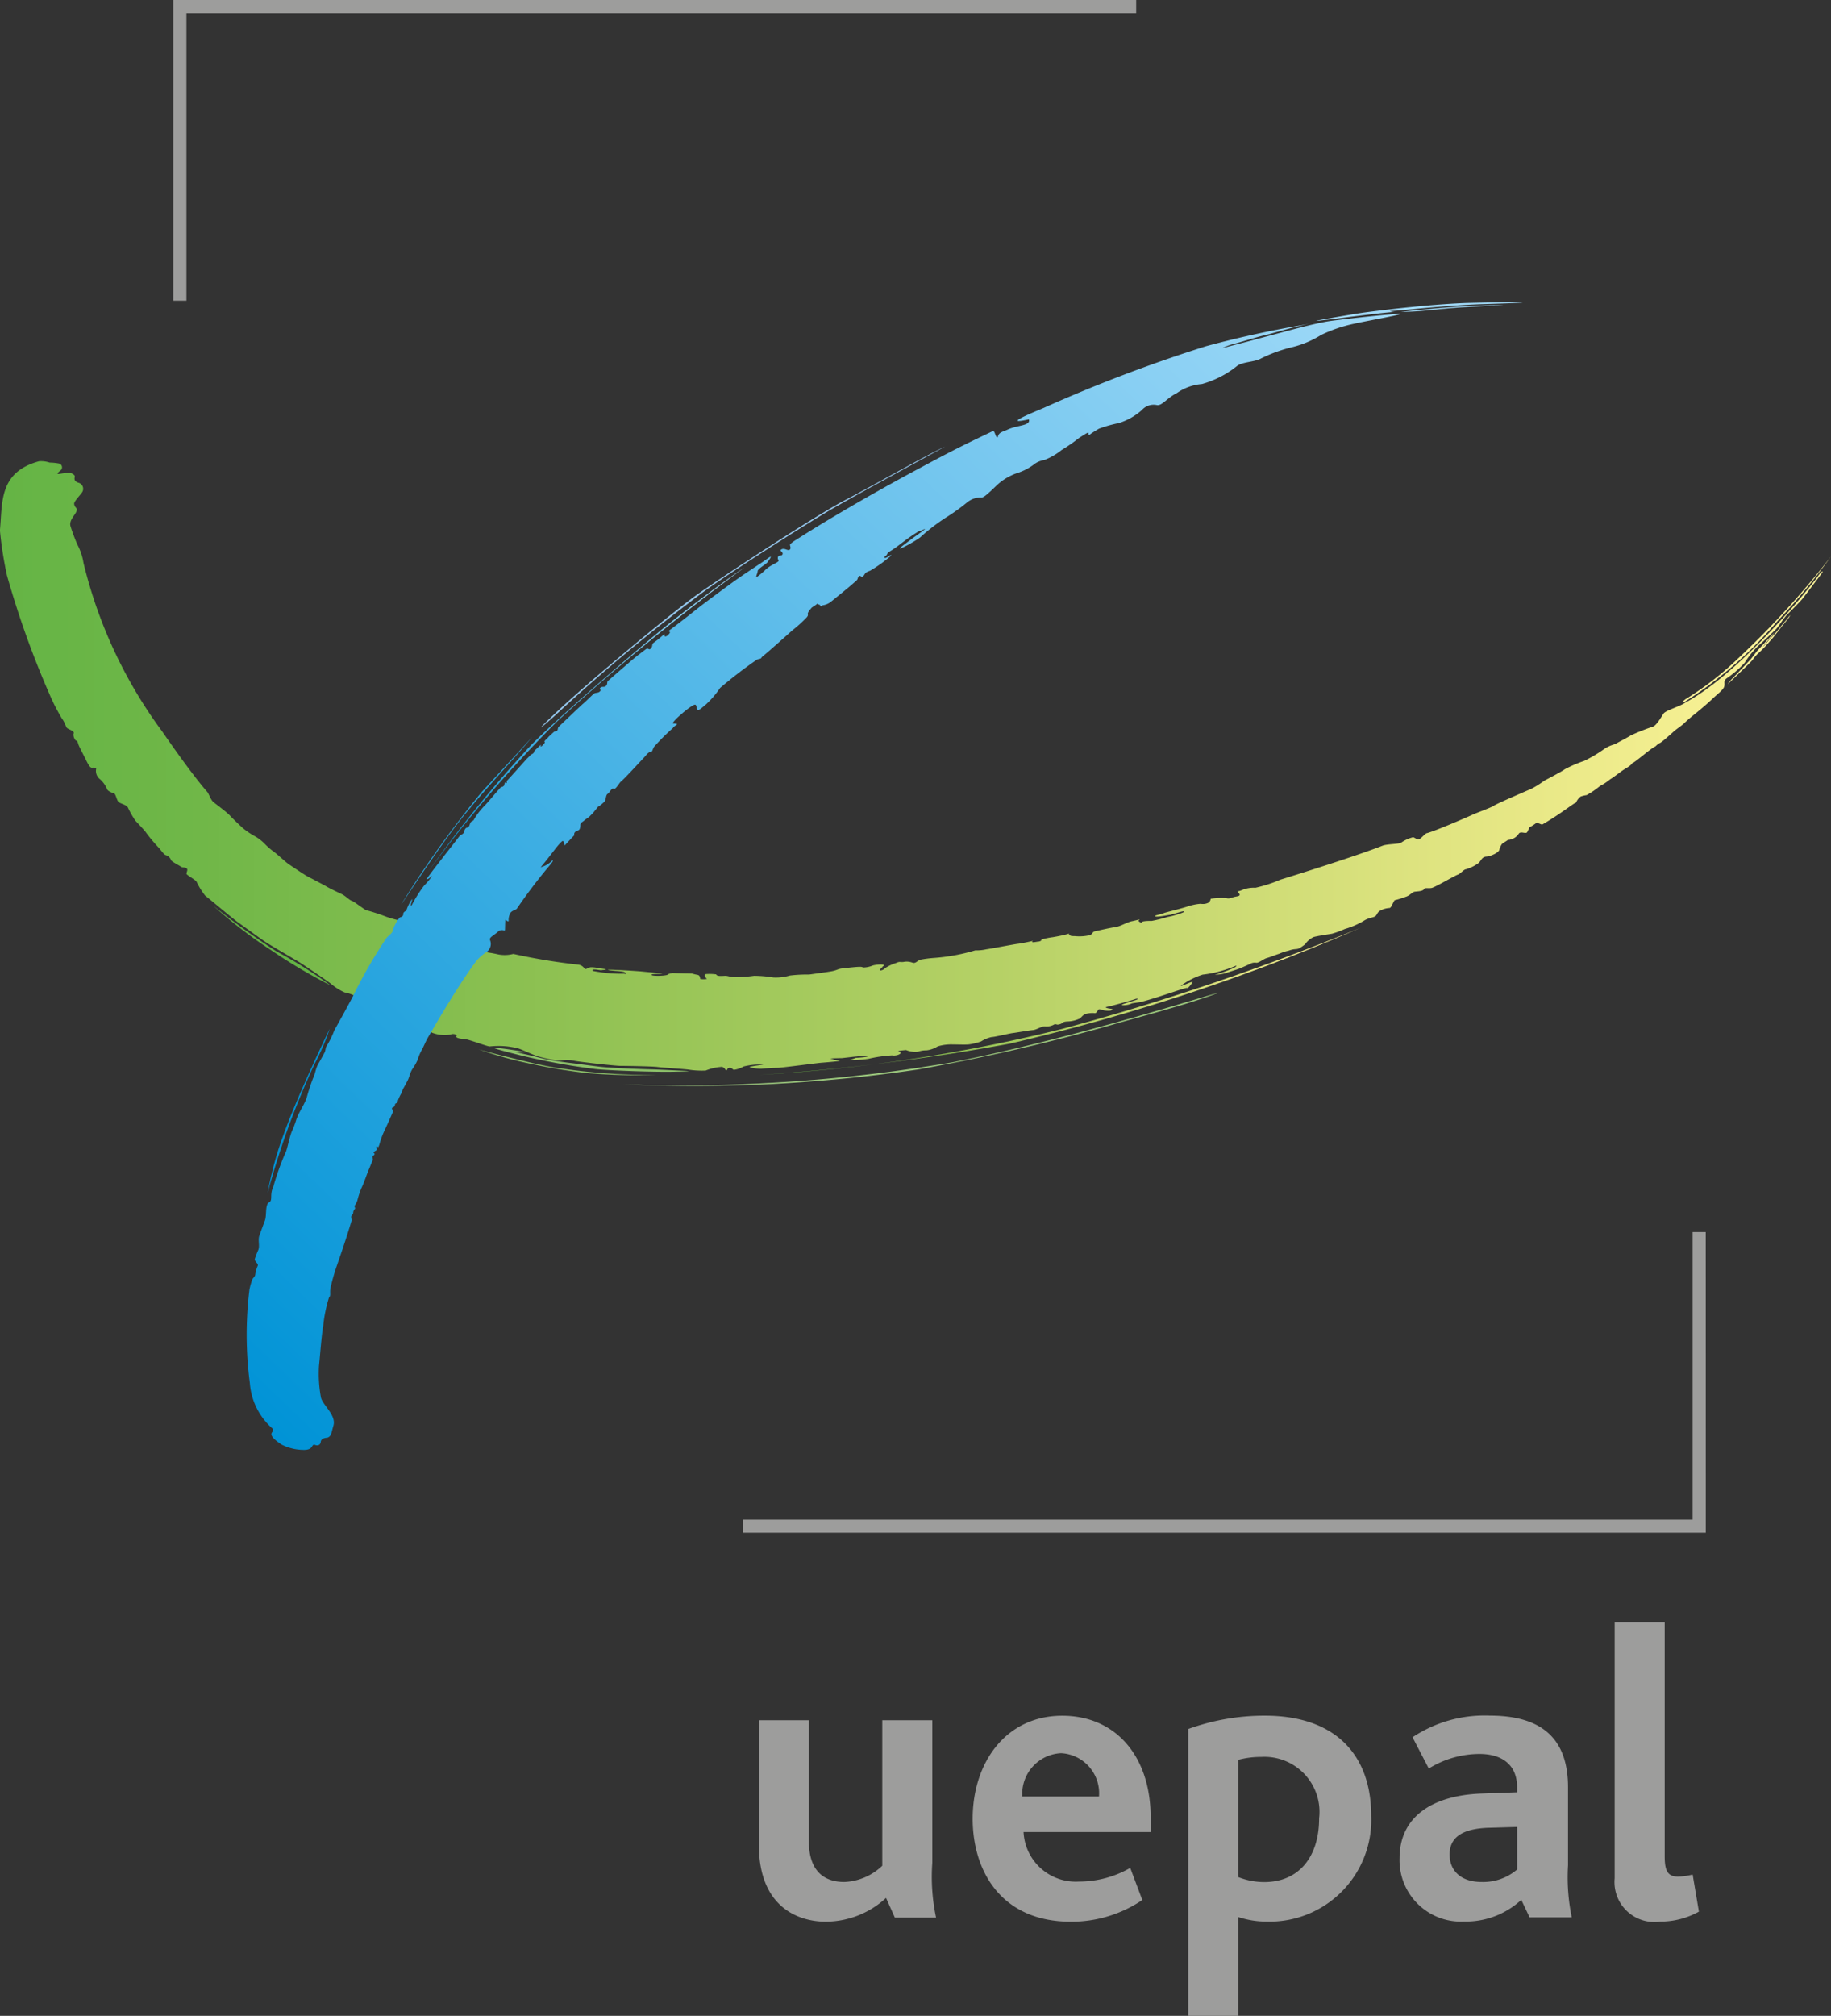 <svg xmlns="http://www.w3.org/2000/svg" xmlns:xlink="http://www.w3.org/1999/xlink" id="Logo" viewBox="0 0 93.727 103.167"><rect x="0" y="0" width="93.727" height="103.167" fill="#333333" stroke="none"/><defs><style>            .cls-1{fill:#9d9d9c}.cls-2{fill:#a1daf8}.cls-10,.cls-11,.cls-12,.cls-2,.cls-3,.cls-4,.cls-5,.cls-6,.cls-7,.cls-8,.cls-9{fill-rule:evenodd}.cls-3{fill:#0093d6}.cls-4{fill:url(#linear-gradient)}.cls-5{fill:#95c7ed}.cls-6{fill:#29a6df}.cls-7{fill:url(#linear-gradient-2)}.cls-8{fill:#fff59b}.cls-9{fill:#8dc26a}.cls-10{fill:#9dca7e}.cls-11{fill:#64b445}.cls-12{fill:url(#linear-gradient-4)}        </style><linearGradient id="linear-gradient" x1="-.009" x2=".972" y1=".99" y2="-.029" gradientUnits="objectBoundingBox"><stop offset="0" stop-color="#0093d6"></stop><stop offset="1" stop-color="#a1daf8"></stop></linearGradient><linearGradient id="linear-gradient-2" x2="1" y1=".5" y2=".5" gradientUnits="objectBoundingBox"><stop offset="0" stop-color="#64b445"></stop><stop offset=".116" stop-color="#70b748"></stop><stop offset=".306" stop-color="#8ec152"></stop><stop offset=".547" stop-color="#b6d166"></stop><stop offset=".824" stop-color="#e6e785"></stop><stop offset="1" stop-color="#fff59b"></stop></linearGradient><linearGradient id="linear-gradient-4" x1="-.057" x2=".918" y1=".908" y2="-.083" xlink:href="#linear-gradient"></linearGradient></defs><g id="Groupe_76" data-name="Groupe 76" transform="translate(8.871)"><path id="Trac&#xE9;_56" d="M757.572 15.39h-.672V0h49.289v.672h-48.617z" class="cls-1" data-name="Trac&#xE9; 56" transform="translate(-756.9)"></path></g><g id="Groupe_77" data-name="Groupe 77" transform="translate(38.018 63.054)"><path id="Trac&#xE9;_57" d="M3293 5395.19h-49.3v-.67h48.627v-14.72h.67z" class="cls-1" data-name="Trac&#xE9; 57" transform="translate(-3243.7 -5379.8)"></path></g><path id="Trac&#xE9;_58" d="M5759.872 1319.859c-.359-.034-.912-.028-2.865.016-1.5.053-3.6.267-5.25.489-.531.071-1.812.3-2.212.371-1.312.237 3.2-.4 3.8-.4a.89.89 0 0 1-.273-.042c.253-.023.351-.021.637-.049 1.288-.125 2.916-.273 4.044-.307 1.053-.037 1.289-.037 2.119-.078z" class="cls-2" data-name="Trac&#xE9; 58" transform="translate(-5681.923 -1304.368)"></path><path id="Trac&#xE9;_59" d="M6112.142 1333.333c.512-.068 2.585-.263 3.43-.3s1.219-.057 1.8-.034c.111 0-1.494.062-2.124.1-.841.056-1.221.11-1.658.144a13.507 13.507 0 0 1-1.448.09z" class="cls-2" data-name="Trac&#xE9; 59" transform="translate(-6040.429 -1317.369)"></path><path id="Trac&#xE9;_60" d="M1171.981 4480.892c-.3.6-1.7 3.565-2.336 5.337a17.193 17.193 0 0 0-.845 3.077 40 40 0 0 1 2.407-6.618 12.119 12.119 0 0 0 .774-1.796z" class="cls-3" data-name="Trac&#xE9; 60" transform="translate(-1155.101 -4428.242)"></path><path id="Trac&#xE9;_61" d="M1867.2 2494.6a66.4 66.4 0 0 1 6.633-7.734 112.372 112.372 0 0 1 9.579-7.869c-.612.389-2.859 2.037-4.444 3.349s-5.676 4.844-6.674 5.954a63.787 63.787 0 0 0-5.094 6.3z" class="cls-4" data-name="Trac&#xE9; 61" transform="translate(-1845.316 -2449.945)"></path><path id="Trac&#xE9;_62" d="M2364.77 1963.753c1.644-1.533 5.739-4.944 7.021-5.857s6.05-4.045 7.583-4.845 4.256-2.355 5.142-2.751c-1.29.707-4.742 2.585-5.457 3.005-.941.5-5.324 3.283-6.858 4.393a92.844 92.844 0 0 0-7.433 6.166c-.962.889-1.468 1.257.002-.111z" class="cls-5" data-name="Trac&#xE9; 62" transform="translate(-2336.142 -1927.442)"></path><path id="Trac&#xE9;_63" d="M1752.615 3225.751a51.849 51.849 0 0 1 4.056-5.642c1.306-1.422 2.466-2.679 2.575-2.809-.6.756-2.535 2.826-3.183 3.651-1.358 1.549-4.009 5.714-3.448 4.8z" class="cls-6" data-name="Trac&#xE9; 63" transform="translate(-1731.998 -3179.592)"></path><path id="Trac&#xE9;_64" d="M8.288 2026.791a23.921 23.921 0 0 1-4.015-8.612 2.933 2.933 0 0 0-.307-.922 8.907 8.907 0 0 1-.359-.958c-.086-.325.307-.615.325-.819.012-.137-.12-.12-.137-.325 0-.137.376-.5.427-.615a.322.322 0 0 0-.222-.462c-.257-.1-.171-.239-.171-.325s-.223-.205-.325-.171c-.32-.019-.82.2-.393-.137a.205.205 0 0 0-.068-.341 2.587 2.587 0 0 0-.5-.052 1.358 1.358 0 0 0-.547-.068c-2.073.565-1.862 2.128-2 3.537a19.261 19.261 0 0 0 .359 2.3 46.885 46.885 0 0 0 2.193 6.117 10.1 10.1 0 0 0 .626 1.219c.137.171.189.41.257.478s.393.154.341.273.068.376.137.376.068.12.137.273.257.512.341.683.205.427.308.427.257-.018.222.086a.531.531 0 0 0 .154.462 1.372 1.372 0 0 1 .393.512c.034.154.291.223.376.256s.12.291.205.41.41.154.5.307a5.181 5.181 0 0 0 .376.667c.12.136.478.5.564.633a8.206 8.206 0 0 0 .615.735c.12.12.291.393.393.41a.4.4 0 0 1 .257.239c.018.086.41.274.5.342s.171.018.291.086-.034.239.016.307.444.291.5.376a3.744 3.744 0 0 0 .444.718c.137.1 1.418 1.179 1.657 1.349s1.181.858 1.436 1.026c.285.187 1.521.906 1.743 1.042s1.486.99 1.623 1.111a2.88 2.88 0 0 0 .683.427 1.888 1.888 0 0 1 .633.239.736.736 0 0 0 .359.205 1.654 1.654 0 0 1 .53.239c.086.086.427.154.667.291a7.984 7.984 0 0 0 .974.547.86.86 0 0 1 .428.222c.034.068.752.223.9.325a1.8 1.8 0 0 0 .94.086c.137-.068.359.018.291.085s.154.137.359.137 1.111.353 1.333.388a4.156 4.156 0 0 1 1.47.1c.291.1.838.376 1.145.444a5.46 5.46 0 0 0 1.02.183 1.883 1.883 0 0 1 .7.006c.223.052 2.085.261 2.376.261s1.629.023 1.886.057 1.287.1 1.561.131a4.559 4.559 0 0 0 .906.052 2.646 2.646 0 0 1 .837-.189c.171.052.154.171.223.171s.016-.1.154-.12.171.1.239.1a1.407 1.407 0 0 0 .495-.171 3.517 3.517 0 0 1 .992-.1c.121 0-.769.1-.683.136a2.016 2.016 0 0 0 .6.08c.154-.018.661-.046.832-.046s1.982-.239 2.187-.257.872-.068.974-.1-.4-.047-.322-.06c.205-.034-.661-.062.45-.08.37-.04.6-.073.736-.08a2.125 2.125 0 0 1 .6 0 4.261 4.261 0 0 1-.625.065c-.083.036-.118.046-.307.114a5.123 5.123 0 0 0 .974-.068 6.886 6.886 0 0 1 1.2-.171c.136.034.393-.034.427-.12s-.438-.085.273-.154a1.278 1.278 0 0 0 .615.086 1.172 1.172 0 0 1 .427-.069 1.379 1.379 0 0 0 .581-.205 2.408 2.408 0 0 1 .752-.1c.189 0 .667.018.837 0a2.938 2.938 0 0 0 .633-.153 1.638 1.638 0 0 1 .53-.221c.154 0 .922-.188 1.076-.205s.837-.137 1.042-.154.444-.205.632-.187a.8.8 0 0 0 .462-.1c.035-.027.1-.007.165.008a.516.516 0 0 0 .25-.081c.034-.039.076-.07.251-.081a1.561 1.561 0 0 0 .649-.154c.086-.068.171-.205.325-.239a1.313 1.313 0 0 1 .427-.034c.086.018.137-.1.189-.171s.171.017.308.034.342.034.41-.034-.279-.046-.347-.131c.524-.12 1.227-.316 1.566-.432.455-.021-.86.274-.723.324a.955.955 0 0 0 .5-.085c.043-.014.219-.037.421-.064 1.024-.252 2.623-.88 2.416-.7a1.155 1.155 0 0 0 .273-.325c.034-.086-.658.265-.59.179a3.792 3.792 0 0 1 1.111-.565 6.02 6.02 0 0 0 1.691-.452c.086-.018 0 .066-.131.123a7.807 7.807 0 0 1-.938.339 3.018 3.018 0 0 0 .565-.086c.12-.052.53-.171.7-.239s.444-.189.547-.24a.475.475 0 0 1 .307-.052c.12.018.393-.205.53-.239s.478-.171.649-.223a2.377 2.377 0 0 1 .462-.154c.51-.178.369.049.854-.325a1.1 1.1 0 0 1 .444-.376c.171-.052.735-.136.94-.17a4.647 4.647 0 0 0 .649-.239 4.219 4.219 0 0 0 .96-.41c.274-.187.547-.168.633-.27s.066-.157.219-.26a1.137 1.137 0 0 1 .479-.136c.09-.013.131-.172.205-.293.114-.188-.117-.009.659-.292.189-.068.307-.232.427-.25s.417-.02.469-.123.205-.034.393-.068 1.2-.64 1.35-.683c.12-.035.308-.273.41-.273a2.12 2.12 0 0 0 .632-.308c.137-.1.171-.325.41-.341s.633-.205.666-.341a1.024 1.024 0 0 1 .137-.307c.111-.087.22-.138.307-.206a.7.7 0 0 0 .547-.308c.1-.171.376.034.444-.1.025-.049.067-.137.117-.241a2.207 2.207 0 0 0 .376-.244 1.426 1.426 0 0 0 .265.11c1-.581 1.62-1.106 1.733-1.122a.777.777 0 0 1 .241-.315 1.517 1.517 0 0 1 .3-.072 4.18 4.18 0 0 0 .689-.469 2.75 2.75 0 0 0 .519-.341c.171-.1.486-.347.629-.447.171-.12.436-.244.5-.38.144-.031.955-.763 1.184-.854.387-.366-.07.144.9-.728.137-.136.455-.336.591-.474s.44-.386.611-.523.654-.547.825-.717.523-.43.591-.6-.052-.3.12-.436a5.277 5.277 0 0 0 .932-.8 4.669 4.669 0 0 1 .727-.9c.171-.137.683-.632.854-.8s.41-.581.58-.752.673-.669.809-.84c.155-.194 1.008-1.327 1.042-1.37-.086-.043-.2.149-.332.328-.961 1.268-4.225 5.046-6.731 6.376-.189.154-.992.394-1.094.547s-.359.6-.53.667a11.683 11.683 0 0 0-1.128.444c-.189.12-.717.393-.837.462a1.9 1.9 0 0 0-.512.221 6.988 6.988 0 0 1-1.06.633 6.784 6.784 0 0 0-.99.427c-.154.12-.888.5-1.042.581a5.507 5.507 0 0 1-.649.41c-.274.12-1.828.785-1.932.871s-.956.394-1.094.462-1.982.871-2.375.956c-.189.137-.308.325-.427.308s-.189-.12-.273-.1a1.844 1.844 0 0 0-.565.255c-.1.1-.722.073-.974.171-1.882.736-6.7 2.185-5.23 1.743a7.446 7.446 0 0 1-1.281.41 1.5 1.5 0 0 0-.71.129c-.273.1-.227 0-.11.178.063.108-.052.12-.223.153s-.273.12-.444.068a3.58 3.58 0 0 0-.8.034.272.272 0 0 1-.12.205.631.631 0 0 1-.393.052 2.867 2.867 0 0 0-.718.154c-.307.1-1.026.273-1.179.325.056.015-.481.113-.438.155.081.084.749-.084.789-.069.7-.208.752-.22.654-.123a4.345 4.345 0 0 1-.808.234 7.007 7.007 0 0 1-.8.2c-.154 0-.47 0-.52.068.134.078-.28-.034-.12-.12.068-.051-.12.018-.376.068s-.6.273-.872.307-.838.171-1.008.205-.12.154-.291.205a2.317 2.317 0 0 1-.683.052c-.17-.018-.247.012-.325-.052-.18-.146.3-.1-.871.1a3.824 3.824 0 0 0-.606.127c.07.043-.079.1-.147.1s-.434.093-.261-.039c-.2.046-.622.136-.793.153s-1.4.257-1.594.278a2.282 2.282 0 0 1-.57.056 9.828 9.828 0 0 1-2.148.39 6 6 0 0 0-.633.082c-.205.052-.257.222-.444.154a.832.832 0 0 0-.456-.032c-.188.018-.176-.036-.363.048a2.266 2.266 0 0 0-.581.274.326.326 0 0 1-.232.113c-.061-.066.089-.124.113-.2.263-.143-.286-.12-.509-.052a1.348 1.348 0 0 1-.483.1c-.1-.036-.035-.074-1.111.052-.223.034-.239.1-.581.154s-.683.1-1.077.154a7.522 7.522 0 0 0-.99.052 2.527 2.527 0 0 1-.838.1 6.08 6.08 0 0 0-.992-.086 6.8 6.8 0 0 1-1.042.068c-.223-.018-.291-.068-.428-.068s-.435.043-.465-.074a2.5 2.5 0 0 0-.539-.015c-.139.075.062.246.062.246a.831.831 0 0 1-.346 0c0-.084-.027-.189-.129-.205a2.624 2.624 0 0 1-.28-.067c-.352-.015-.636-.008-.994-.028a1.2 1.2 0 0 0-.246.061c.03.1-1.055.117-.8 0 .256-.034.506 0 .515-.053-.346-.012-1.021-.084-1.119-.093a37.484 37.484 0 0 0-1.663-.089c-.018.067.837.063.859.146.137.042.074.086-.028.064-.12 0-.41 0-.638-.013a8.568 8.568 0 0 1-.974-.131c-.014-.016-.046-.062.04-.07.148-.015.362.051.418.032s.172 0 .219-.05l-.432-.064a1.545 1.545 0 0 0-.352-.035c-.15.022-.219.107-.268.087-.086-.034-.12-.187-.376-.223a30.172 30.172 0 0 1-3.315-.547 1.752 1.752 0 0 1-.763.028 7.272 7.272 0 0 0-.8-.137c-.111-.016-.08-.082.061-.148-.291-.068-1.282-.359-1.435-.359a10.855 10.855 0 0 1-1.2-.359 3.583 3.583 0 0 0-.53-.205c-.1 0-.171-.189-.273-.223a4.064 4.064 0 0 0-.7-.273 5.591 5.591 0 0 1-.854-.223 10.068 10.068 0 0 0-1.042-.341c-.1-.034-.615-.444-.735-.478s-.325-.256-.512-.342-.649-.308-.786-.393-.906-.478-1.026-.547-.82-.53-.958-.633-.6-.53-.735-.615a3.712 3.712 0 0 1-.478-.427 2.328 2.328 0 0 0-.5-.368 3.819 3.819 0 0 1-.607-.418c-.1-.1-.427-.394-.615-.6s-.735-.6-.872-.717-.239-.444-.307-.512c-.594-.683-1.4-1.784-2.322-3.116z" class="cls-7" data-name="Trac&#xE9; 64" transform="translate(0 -1989.377)"></path><path id="Trac&#xE9;_65" d="M7546.377 2687.458c.068-.056.376-.358.467-.444l.369-.354c.056-.054.354-.34.411-.415a2.319 2.319 0 0 1 .268-.319c.073-.057.348-.331.388-.376l.4-.456c.046-.052.188-.245.233-.291s.205-.279.251-.324.205-.257.262-.319.136-.211.16-.233-.052.052-.1.1a2.217 2.217 0 0 1-.2.249c-.046.052-.088.105-.128.151s-.167.217-.2.251-.164.2-.19.225-.239.251-.265.276-.147.18-.174.208a1.6 1.6 0 0 1-.145.171c-.042.034.06-.094.076-.114s.133-.177.157-.2.12-.134.148-.159.153-.2.173-.223c.077-.085-.068.062-.111.1s-.208.23-.262.279-.151.174-.219.239-.262.279-.291.313-.275.361-.318.41-.253.265-.285.3-.341.36-.384.408-.283.293-.3.308-.26.297-.191.239z" class="cls-8" data-name="Trac&#xE9; 65" transform="translate(-7457.918 -2652.466)"></path><path id="Trac&#xE9;_66" d="M2154.577 4574.853c.125 0 .524.057.683.08s1 .16.649.125c.057.034-.4 0-.4 0s.607.134.744.167.655.166.826.2 1.014.165 1.116.176c.306.034 1.367.176 1.633.208.466.058 2.083.124 2.678.136.262.006 1.373.062 1.592.07.711.027-.192.045-.269.045-1.159.036-3.624-.06-4.25-.135a33.849 33.849 0 0 1-4.96-1c-.441-.144-.167-.072-.042-.072z" class="cls-9" data-name="Trac&#xE9; 66" transform="translate(-2129.127 -4521.216)"></path><path id="Trac&#xE9;_67" d="M3308.5 4058.334a83.809 83.809 0 0 0 15.532-2.357 127.1 127.1 0 0 0 15.275-5.177 104.5 104.5 0 0 1-17.95 5.932 110.127 110.127 0 0 1-12.857 1.602z" class="cls-7" data-name="Trac&#xE9; 67" transform="translate(-3269.649 -4003.323)"></path><path id="Trac&#xE9;_68" d="M2723.5 4339.882a82.045 82.045 0 0 0 16.848-1.129c6.22-1.23 13.089-3.452 13.6-3.553-1.583.615-4.756 1.424-5.405 1.629a101.044 101.044 0 0 1-10 2.3 78.093 78.093 0 0 1-15.043.753z" class="cls-10" data-name="Trac&#xE9; 68" transform="translate(-2691.579 -4284.39)"></path><path id="Trac&#xE9;_69" d="M7355.729 2429.7a31.229 31.229 0 0 1-2.717 3.281 21.147 21.147 0 0 1-4.734 4.136c-.277.137-.117-.024.009-.115a15.83 15.83 0 0 0 2.658-2.055 44.273 44.273 0 0 0 4.784-5.247z" class="cls-8" data-name="Trac&#xE9; 69" transform="translate(-7262.001 -2401.223)"></path><path id="Trac&#xE9;_70" d="M2089.3 4581.6c.427.137 2.973.787 3.828.922a31.762 31.762 0 0 0 5.3.394 31.483 31.483 0 0 1-3.548-.092 29.44 29.44 0 0 1-3.077-.518 19.989 19.989 0 0 1-2.503-.706z" class="cls-9" data-name="Trac&#xE9; 70" transform="translate(-2064.813 -4527.902)"></path><path id="Trac&#xE9;_71" d="M930.6 3954.3a38.785 38.785 0 0 0 3.214 2.323c.157.091.455.247.772.434a23.235 23.235 0 0 1 2.036 1.332 27.871 27.871 0 0 1-3.044-1.8 24.494 24.494 0 0 1-2.978-2.289z" class="cls-11" data-name="Trac&#xE9; 71" transform="translate(-919.693 -3907.954)"></path><path id="Trac&#xE9;_72" d="M1105.035 1387.5c.342-.274 1.274-1.111 1.581-1.384a6.367 6.367 0 0 0 .73-.661c.17-.211-.12-.069.261-.5.49-.3.137-.2.41-.137.08.153.064.021.189.016a.9.9 0 0 0 .41-.2c.359-.291.7-.564.94-.769l.32-.276c.12-.104.043-.157.166-.248.046-.034.088.064.17.027.059-.027.093-.135.157-.191a.689.689 0 0 1 .211-.1 6.888 6.888 0 0 0 1.094-.786c-.011-.1-.313.246-.365.082.216-.139.125-.192.229-.253.523-.3.846-.657 1.6-1.1-.171.171.9-.5-.368.385-.423.327-.672.484-.641.542a6.331 6.331 0 0 0 1.017-.575 10.154 10.154 0 0 1 1.333-1.026 10.471 10.471 0 0 0 1.094-.785 1.123 1.123 0 0 1 .719-.239c.136.034.581-.444.888-.718a2.955 2.955 0 0 1 .992-.547 2.849 2.849 0 0 0 .785-.41 1.119 1.119 0 0 1 .547-.239 3.348 3.348 0 0 0 .888-.512 8.607 8.607 0 0 0 .888-.615c.7-.449.407-.241.519-.143.008.02-.09.014.506-.335a6.753 6.753 0 0 1 1.016-.286 3.241 3.241 0 0 0 1.179-.666.8.8 0 0 1 .769-.257c.257.052.512-.359 1.026-.615a2.607 2.607 0 0 1 1.281-.462 4.989 4.989 0 0 0 1.794-.922c.257-.205.871-.205 1.179-.359a7.512 7.512 0 0 1 1.691-.615 5.114 5.114 0 0 0 1.436-.614 7.321 7.321 0 0 1 1.64-.564c.666-.154 3.024-.564 2.256-.512s-2.331.216-3.357.353-2.751.667-5.417 1.35c-.341.125-.038-.05.363-.157.724-.193 1.16-.347 1.562-.44.537-.123 1.462-.432 2.38-.6a52.475 52.475 0 0 0-5.314 1.145 76.792 76.792 0 0 0-8.309 3.156c-.313.138-2.3.927-.763.588.1.344-.609.284-1.117.537-.187.093-.435.111-.478.377-.121.056-.137-.366-.257-.311l-.416.2c-1.354.645-1.981.974-3.51 1.794s-4.072 2.241-6.131 3.563a1.617 1.617 0 0 0-.314.234c-.029.066.061.175 0 .253-.1.136-.292-.114-.466.023-.09.071.156.129.064.26-.046.065-.209 0-.226.141s.084.121.016.2-.485.23-.7.478c-.648.571-.353.221-.344-.013.105-.158.431-.327.5-.427.375-.509.05-.208-.306.027-.413.272-1.014.672-1.21.813-.061.035-1.621 1.174-2.047 1.515s-1.091.859-1.46 1.133c-.156.116.212-.014-.109.274-.25.151-.054-.178-.2-.04a6.224 6.224 0 0 1-.487.392c-.137.1-.031.165-.154.3-.109.121-.121-.062-.259.042-.048.036-.462.347-.633.492s-.833.716-1.3 1.126c-.076.068 0 .158-.116.266-.077.072-.179.009-.26.072-.108.082.044.105-.028.189-.1.116-.229.054-.328.135s-.455.441-.548.511c-.059.043-1.184 1.116-1.246 1.177s-.023.154-.09.206-.083 0-.149.052c-.284.25.062-.043-.271.246-.1.144-.289.227-.191.3-.332.413-.171.076-.218.121-.093.088-.284.266-.326.311-.021.154-.144.156-.184.2s-.156.159-.2.2c-.068.072-.962 1.076-1.01 1.117s.007.091-.022.117c-.056.049-.117-.082-.1.03-.048.027.022.061-.046.121-.134.117-.082-.009-.223.148-.262.292-.409.483-.736.846a3.542 3.542 0 0 0-.593.77c-.042.041-.082.041-.124.082-.077.076-.063.227-.166.284-.135.012-.168.129-.213.267-.029.089-.158.1-.214.176-.25.329-.683.875-.824 1.058-.384.5-.586.749-.869 1.15.07 0 .081.009.3-.178a3.45 3.45 0 0 1-.42.505 6.873 6.873 0 0 0-.622.981c-.175.219.1-.415-.016-.26a2.019 2.019 0 0 0-.273.561c-.09.042-.166.1-.158.189s-.1.143-.172.154a2.016 2.016 0 0 0-.378.7c.007.087-.158.2-.293.335a24.941 24.941 0 0 0-1.729 3c-.32.609-.633 1.172-.956 1.749a4.467 4.467 0 0 1-.366.757c-.093.111-.068.255-.136.384-.1.184-.214.4-.319.577-.139.241-.146.485-.264.723a10.352 10.352 0 0 0-.335 1.027c-.164.431-.4.717-.532 1.122a4.67 4.67 0 0 1-.206.546c-.122.266-.221.8-.306 1.045a13.067 13.067 0 0 0-.655 1.814c-.219.45.011.736-.266.83-.159.226-.07.645-.168.91-.113.3-.184.494-.284.77-.081.225.035.519-.057.74a4.236 4.236 0 0 0-.175.456c-.032.1.182.241.156.329a1.782 1.782 0 0 0-.137.482c0 .074-.13.181-.15.243a3.485 3.485 0 0 0-.143.508 18.872 18.872 0 0 0 .019 4.777 3.414 3.414 0 0 0 1.151 2.329c.042.013.066.107-.023.217-.107.172.177.4.5.614a2.507 2.507 0 0 0 1.208.272c.411-.029.309-.268.468-.268.191.087.311 0 .325-.136s.129-.209.336-.22c.212-.067.211-.267.313-.615.163-.532-.542-1.048-.636-1.437a6.638 6.638 0 0 1-.1-1.633c.042-.374.132-1.613.216-2.05a7.268 7.268 0 0 1 .293-1.435c.117-.124.02-.233.088-.536a10.439 10.439 0 0 1 .29-1.026c.078-.227.482-1.369.775-2.362.023-.082-.035-.178-.007-.254s.062-.052.089-.125a.736.736 0 0 1 .02-.13 1.365 1.365 0 0 1 .082-.123c.012-.029-.043-.122-.026-.146a1 1 0 0 0 .142-.267 4.228 4.228 0 0 1 .206-.632c.142-.294.237-.6.374-.942.067-.137.133-.338.209-.491.023-.047-.032-.151-.008-.2s.086-.043.1-.111-.1-.032-.015-.12c.02-.038.107-.061.125-.1-.056-.26.02-.17.068-.135.047-.033.046-.09.069-.136a4.145 4.145 0 0 1 .279-.752q.185-.39.416-.926c.029-.054-.076-.136-.047-.19s.131-.014.157-.205c.032-.053.158-.047.135-.152a2.2 2.2 0 0 1 .181-.393c.044-.075.052-.165.1-.246.066-.109.138-.252.195-.354.129-.232.123-.382.26-.626a2.8 2.8 0 0 0 .291-.511 2.181 2.181 0 0 1 .186-.455c.125-.219.2-.434.329-.659.571-.985 1.616-2.764 2.484-3.93a2.612 2.612 0 0 1 .52-.455.5.5 0 0 0 .181-.6c-.068-.157.178-.219.456-.486.383-.141.282.291.321-.535 0-.107.1.108.175.037a.675.675 0 0 1 .111-.445c.109-.111.261-.124.308-.189a27.511 27.511 0 0 1 1.735-2.278c.145-.182.159-.272-.016-.1a1.279 1.279 0 0 1-.5.259c.559-.661.825-1.085 1.077-1.314.144-.13.114.239.162.188q.241-.26.482-.513c-.037-.152.095-.213.193-.244s.116-.154.12-.319c.055-.113.134-.125.214-.208.04-.04.208-.142.247-.182.064-.067.13-.131.195-.2.465-.57.081-.112.558-.547.107-.1.068-.323.172-.415.074-.006.221-.339.308-.261s.292-.294.365-.356c.223-.191.642-.652 1.219-1.268.094-.1.223-.3.349-.249.078-.083.088-.217.164-.3a11.4 11.4 0 0 1 .94-.934c.062-.135.429-.23.021-.234-.184 0 .892-.935 1.1-.964.132-.018.057.278.186.267.1-.008.287-.21.38-.273a4.706 4.706 0 0 0 .734-.853 23.324 23.324 0 0 1 1.856-1.429c.132-.082.238-.03.267-.14z" class="cls-12" data-name="Trac&#xE9; 72" transform="translate(-1066.049 -1353.864)"></path><g id="Groupe_78" data-name="Groupe 78" transform="translate(38.847 83.025)"><path id="Trac&#xE9;_73" d="M3321.456 7521.594l-.448-1a4.571 4.571 0 0 1-3.094 1.216c-1.323 0-3.414-.683-3.414-3.926v-6.384h2.561v6.23c0 1.259.575 2.049 1.813 2.049a2.977 2.977 0 0 0 1.942-.832v-7.447h2.561v7.3a10.026 10.026 0 0 0 .192 2.8h-2.113z" class="cls-1" data-name="Trac&#xE9; 73" transform="translate(-3314.5 -7506.487)"></path><path id="Trac&#xE9;_74" d="M4251.1 7497.453a2.673 2.673 0 0 0 2.837 2.539 5.258 5.258 0 0 0 2.624-.7l.619 1.643a6.464 6.464 0 0 1-3.67 1.11c-3.521 0-5.014-2.561-5.014-5.271 0-2.881 1.708-5.271 4.587-5.271 2.731 0 4.524 2.069 4.524 5.206v.747h-6.507zm1.92-4.033a2.089 2.089 0 0 0-1.984 2.219h3.926a2.054 2.054 0 0 0-1.939-2.219z" class="cls-1" data-name="Trac&#xE9; 74" transform="translate(-4237.553 -7486.721)"></path><path id="Trac&#xE9;_75" d="M5193.612 7502.041a4.6 4.6 0 0 1-1.451-.234v5.058h-2.561v-14.681a11.463 11.463 0 0 1 3.926-.683c3.584 0 5.44 1.984 5.44 5.12a5.206 5.206 0 0 1-5.354 5.42zm-.278-8.428a4.477 4.477 0 0 0-1.173.15v6a3.626 3.626 0 0 0 1.323.256c1.792 0 2.816-1.3 2.816-3.264a2.817 2.817 0 0 0-2.966-3.142z" class="cls-1" data-name="Trac&#xE9; 75" transform="translate(-5167.623 -7486.722)"></path><path id="Trac&#xE9;_76" d="M6119.357 7501.828l-.427-.9a4.177 4.177 0 0 1-2.923 1.11 3.142 3.142 0 0 1-3.308-3.243c0-2.091 1.643-3.222 4.225-3.308l1.792-.064v-.255c0-1.216-.854-1.708-1.921-1.708a4.958 4.958 0 0 0-2.6.747l-.832-1.6a6.643 6.643 0 0 1 3.947-1.109c2.5 0 4.012 1.024 4.012 3.669v3.99a10.086 10.086 0 0 0 .192 2.667h-2.155zm-.64-4.63l-1.451.042c-1.387.042-2.005.513-2.005 1.365 0 .832.577 1.409 1.643 1.409a2.667 2.667 0 0 0 1.814-.64v-2.174z" class="cls-1" data-name="Trac&#xE9; 76" transform="translate(-6079.904 -7486.722)"></path><path id="Trac&#xE9;_77" d="M7054.425 7099.119a2.042 2.042 0 0 1-2.326-2.219v-13.1h2.561v11.97c0 .747.15 1.046.684 1.046a3.192 3.192 0 0 0 .747-.107l.32 1.9a4.045 4.045 0 0 1-1.986.51z" class="cls-1" data-name="Trac&#xE9; 77" transform="translate(-7008.293 -7083.8)"></path></g></svg>
